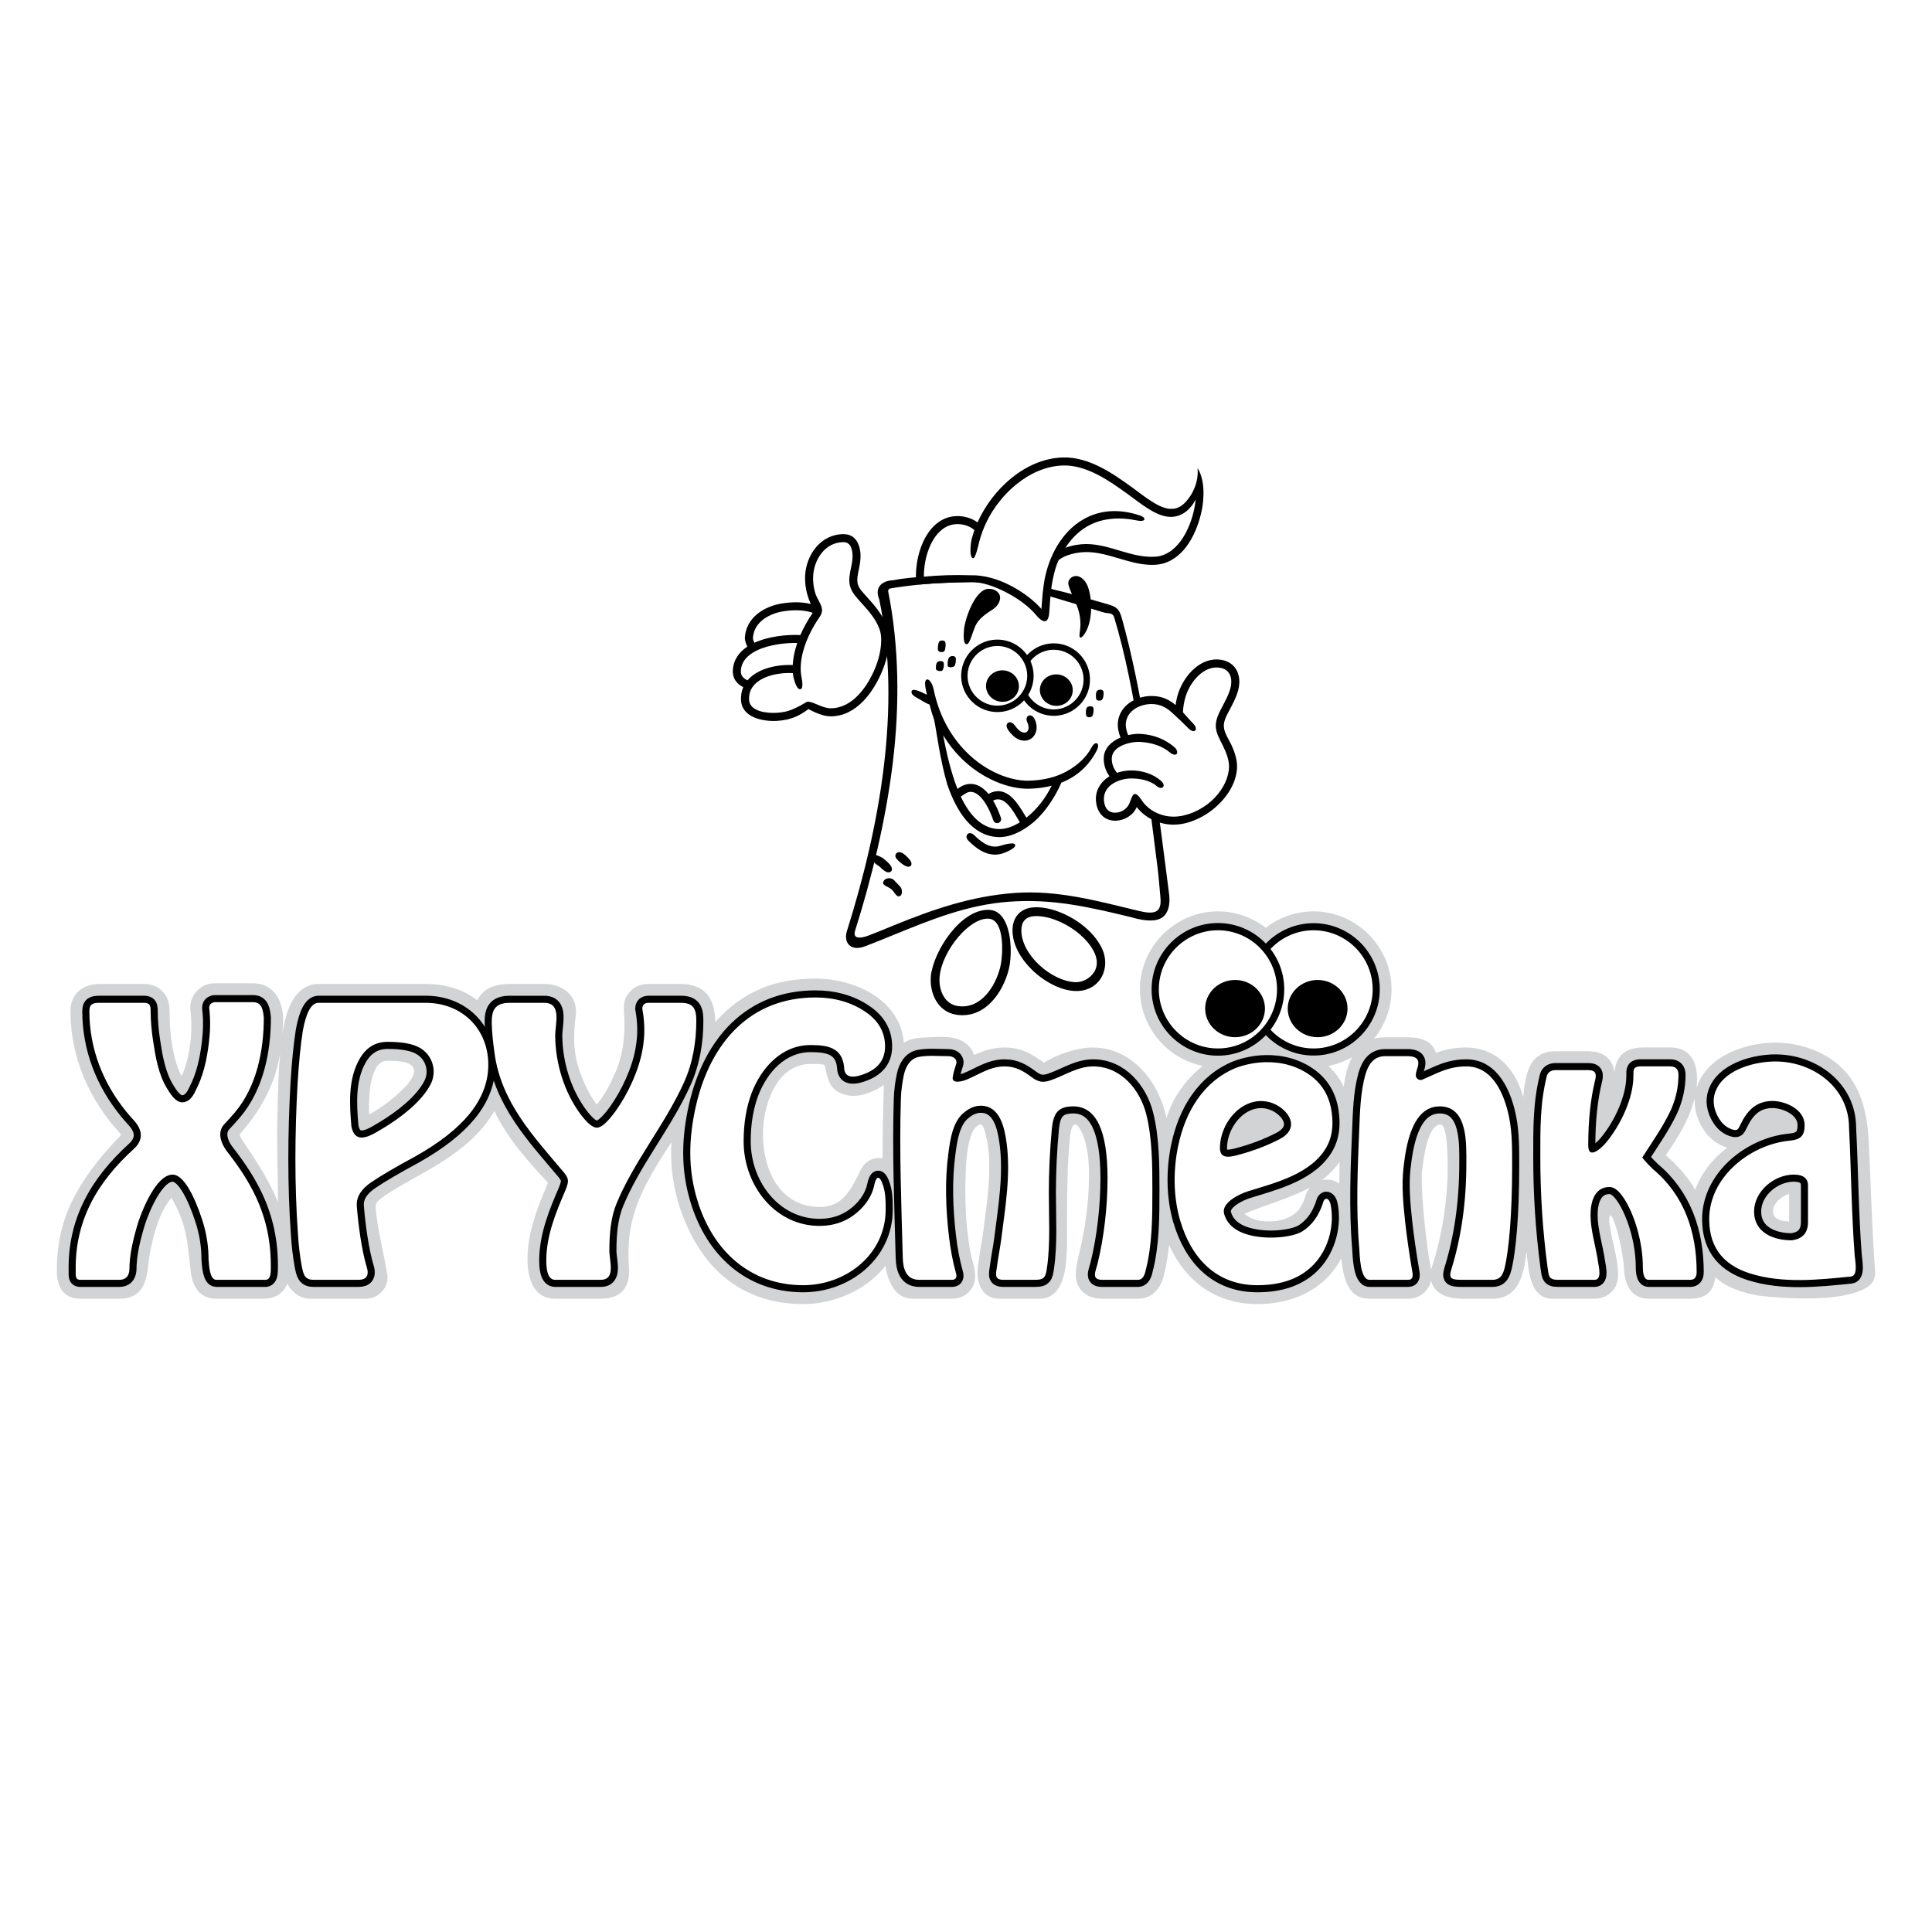 <?xml version="1.0" encoding="utf-8"?>
<!-- Generator: Adobe Illustrator 13.0.0, SVG Export Plug-In . SVG Version: 6.00 Build 14948)  -->
<!DOCTYPE svg PUBLIC "-//W3C//DTD SVG 1.0//EN" "http://www.w3.org/TR/2001/REC-SVG-20010904/DTD/svg10.dtd">
<svg version="1.0" id="Layer_1" xmlns="http://www.w3.org/2000/svg" xmlns:xlink="http://www.w3.org/1999/xlink" x="0px" y="0px"
	 width="192.756px" height="192.756px" viewBox="0 0 192.756 192.756" enable-background="new 0 0 192.756 192.756"
	 xml:space="preserve">
<g>
	<polygon fill-rule="evenodd" clip-rule="evenodd" fill="#FFFFFF" points="0,0 192.756,0 192.756,192.756 0,192.756 0,0 	"/>
	<path fill="#D1D3D4" d="M27.938,105.186c-0.542,3.096-1.87,5.479-3.957,7.916c-0.073,0.074-0.045,0.184-0.012,0.273
		c0.048,0.127,0.137,0.287,0.266,0.477l-0.001,0.002c1.287,1.891,2.637,3.941,3.497,6.068c-0.009-2.826-0.124-5.637-0.056-8.469
		c0.051-2.096,0.076-4.182,0.274-6.268H27.938L27.938,105.186z M161.071,106.992h0.016c0.1-1.713,1.191-2.486,2.848-2.486h2.7
		c2.372,0,2.855,2.053,2.637,3.955h0.03c0.903-2.766,4.018-4.104,6.72-4.381c1.563-0.16,3.138,0.014,4.62,0.561
		c4.234,1.562,5.58,4.924,5.794,9.137c0.225,4.404,0.322,8.85,0.651,13.213c0,0.617-0.288,1.166-0.935,1.521
		c-1.219,0.674-3.014,0.951-4.883,1.016c-2.119,0.072-4.335-0.076-5.923-0.281c-1.482-0.289-3.09-0.762-4.211-1.824
		c-0.15,1.434-0.986,2.15-2.508,2.15h-4.152c-1.842,0-2.455-1.668-2.455-3.18c-0.156-1.523-0.521-3.404-1.107-4.861
		c-0.188-0.309-0.318-0.426-0.367,0.072c0.116,1.932,0.914,3.73,0.884,5.68c0,1.326-1.034,2.289-2.34,2.289h-4.212
		c-2.245,0-2.387-2.861-2.563-4.59h-0.037c-0.239,2.123-0.737,4.59-3.384,4.59h-2.939c-1.312,0-2.802-0.34-3.181-1.811
		c-0.224,1.064-1.168,1.811-2.267,1.811h-3.875c-2.28,0-2.621-2.311-2.811-4.029c-1.68,3.184-4.932,4.566-8.376,4.566
		c-4.177,0-7.19-2.32-8.802-5.896c-0.106,0.973-0.256,1.949-0.494,2.898c-0.274,1.314-1.116,2.461-2.605,2.461h-3.582
		c-0.975,0-1.892-0.354-2.362-1.248l-0.008-0.008c-0.174-0.332-0.263-0.703-0.263-1.1c0-0.654,0.147-1.35,0.317-2.051
		c0.61-2.502,0.97-5.07,1-7.652c0.021-1.662-0.145-3.295-0.704-4.527c-0.285-0.6-0.514-0.807-0.691-0.791
		c-0.295,0.029-0.449,0.684-0.498,1.195c-0.273,2.854-0.298,5.678-0.296,8.525c0.001,1.25,0.027,2.494-0.071,3.74
		c-0.119,1.506-0.572,3.916-2.635,3.916h-4.085c-1.669,0-2.297-1.633-2.114-3.08c0.135-1.072,0.298-2.141,0.493-3.203
		c0.23-1.98,0.647-4.41,0.657-6.752c0.006-1.404-0.136-2.777-0.553-4c-0.043-0.084-0.189-0.344-0.297-0.346
		c-0.267-0.006-0.566,0.301-0.7,0.51c-0.806,1.357-0.811,4.219-0.843,5.725c0,2.162,0.101,4.352,0.506,6.48
		c0.253,1.33,0.971,2.773-0.099,3.939l-0.002-0.004c-0.255,0.285-0.565,0.486-0.928,0.605h-0.007
		c-0.254,0.084-0.524,0.125-0.802,0.125h-3.941c-1.787,0-2.463-1.822-2.699-3.273c-1.909,2.432-5.134,3.811-8.195,3.811
		c-4.452,0-8.216-1.914-10.648-5.969c-1.829-3.049-2.723-6.617-2.504-10.184c-1.797,2.752-3.276,5.135-3.935,7.9
		c-0.333,1.398-0.428,2.896-0.308,4.586c0.13,1.838-0.623,3.129-2.815,3.129h-4.539c-2.744,0-2.925-3.203-2.693-5.193
		c0.265-2.264,1.089-4.305,1.979-6.361c-2.05-2.238-3.999-4.346-5.356-7.164c-0.292,0.502-0.636,0.994-1.03,1.479v0.008
		c-2.6,3.176-6.15,4.58-9.496,6.678c-0.286,0.18-0.527,0.35-0.723,0.51h0c-0.145,0.104-0.263,0.199-0.353,0.291
		c-0.158,0.16-0.24,0.297-0.24,0.523c0,0.201,0.027,0.525,0.083,0.977c0.235,1.926,0.834,4.227,1.102,6.059
		c0,0.643-0.227,1.18-0.672,1.602l-0.004-0.004c-0.419,0.396-0.934,0.598-1.537,0.598h-5.514c-0.962,0-1.792-0.6-2.227-1.432h0.003
		c-0.015-0.029-0.029-0.059-0.044-0.088c-0.03,0.074-0.063,0.148-0.1,0.219v0.008c-0.467,0.916-1.301,1.293-2.261,1.293h-4.744
		c-1.527,0-2.324-1.086-2.515-2.555v-0.008c-0.045-0.354-0.081-0.652-0.106-0.895c-0.272-2.605-0.454-4.246-1.846-6.609
		c-1.221,1.422-1.768,3.654-2.121,5.379h-0.001c-0.065,0.344-0.114,0.67-0.146,0.977c-0.189,1.828-0.473,3.711-2.936,3.711H8.025
		c-1.74,0-2.356-1.258-2.356-2.777c0-1.396,0.147-2.717,0.441-3.961c0.859-3.639,3.279-6.795,5.822-9.443l-0.001-0.002
		c0.062-0.07,0.116-0.135,0.16-0.191c-0.027-0.033-0.059-0.068-0.093-0.107l0.001-0.002c-3.104-3.375-4.968-7.59-4.968-12.209
		c0-1.701,1.192-2.711,2.894-2.711h4.406c1.62,0,2.583,1.115,2.583,2.645c0,2.057,0.259,4.787,1.21,6.551
		c0.005-0.012,0.01-0.021,0.015-0.033h0.003c0.832-1.9,1.113-4.477,0.86-6.516c-0.177-1.42,0.97-2.713,2.375-2.713h3.858
		c1.699,0,2.585,1.139,2.893,2.518c0.187,0.836,0.129,1.693,0.051,2.539h0.005c0.123-0.859,0.298-1.73,0.62-2.537
		c0.519-1.301,1.429-2.453,2.979-2.453h10.689c1.844,0,3.694,0.473,5.153,1.635c0.6-1.287,1.892-1.635,3.211-1.635h3.455
		c1.664,0,3.181,0.959,3.181,2.777c-0.099,1.188-0.345,2.645-0.048,4.322h0.002c0.105,0.615,0.262,1.219,0.479,1.803
		c0.389,1.047,0.853,2.062,1.518,2.965h-0.002c0.043,0.059,0.086,0.113,0.128,0.164c0.739-0.908,1.29-1.951,1.765-3.018
		c0.824-1.846,1.075-3.676,0.971-5.775c-0.048-0.969-0.173-1.775,0.661-2.566v-0.008c0.469-0.443,1.059-0.664,1.77-0.664h3.199
		c2.423,0,3.45,1.482,3.44,3.814c2.741-3.102,6.036-4.352,10.005-4.352c3.794,0,8.442,2.014,8.816,6.396
		c0.705-0.412,1.364-0.494,2.155-0.523c0.995-0.035,2.149-0.158,3.127,0.135c0.793,0.238,1.476,0.799,1.733,1.609
		c0.955-0.439,1.98-0.742,3.039-0.742c1.752,0,2.764,0.709,3.934,1.518c1.201-0.797,3.341-1.537,4.907-1.518
		c3.945,0.049,6.595,3.51,7.311,7.062c0.6-2.064,1.922-3.855,3.61-5.227c-3.598-0.717-6.262-3.945-6.262-7.633
		c0-4.261,3.521-7.782,7.782-7.782c1.726,0,3.415,0.584,4.772,1.643c1.355-1.058,3.047-1.643,4.771-1.643
		c4.261,0,7.782,3.521,7.782,7.782c0,1.867-0.663,3.586-1.766,4.928c0.349-0.1,0.721-0.148,1.114-0.148h2.253
		c1.565,0,2.512,0.521,2.835,1.568c0.974-0.387,1.961-0.551,3.021-0.551c3.076,0.066,4.893,2.146,5.683,4.945
		c0.208-2.336,0.623-4.568,3.186-4.568h3.288c0.186,0,0.384,0.014,0.588,0.041h0.008
		C160.148,105.072,160.957,105.838,161.071,106.992L161.071,106.992z M169.081,109.676h-0.031c-0.536,2.094-1.691,3.857-2.855,5.59
		c1.132,0.957,2.197,2.148,2.942,3.438c0.605-1.691,1.771-3.119,3.186-4.203c-0.515-0.154-0.981-0.4-1.4-0.738h-0.008
		C169.751,112.818,169.018,111.178,169.081,109.676L169.081,109.676z M134.904,105.469c-0.724,0.414-1.52,0.715-2.364,0.879
		c0.634,0.594,1.151,1.303,1.523,2.086C134.2,107.434,134.41,106.363,134.904,105.469L134.904,105.469z M178.499,121.859v-2.732
		c-0.719,0.184-1.567,0.891-1.606,1.656C176.845,121.664,177.803,121.859,178.499,121.859L178.499,121.859z M142.773,126.686
		c0.991-2.949,1.529-6.117,1.647-9.223c0.039-1.018,0.077-5.287-0.695-5.262c-1.291,0.041-1.68,3.244-1.829,4.518
		C141.687,117.834,142.159,123.422,142.773,126.686L142.773,126.686z M133.625,118.076c0.014-0.723,0.019-1.445,0.023-2.17
		c-0.483,0.705-1.084,1.324-1.767,1.838C132.47,117.609,133.133,117.717,133.625,118.076L133.625,118.076z M130.695,118.48
		c-0.25,0.133-0.512,0.264-0.787,0.391l0.001,0.004c-1.868,0.869-3.857,1.42-5.751,2.217c0.809,0.742,2.115,0.863,3.201,0.719
		c0.842-0.109,1.768-0.498,2.276-1.199c0.212-0.291,0.39-0.652,0.534-1.08h0.001c0-0.002,0-0.002,0-0.002
		C130.271,119.146,130.442,118.785,130.695,118.48L130.695,118.48z M88.049,115.568c0-2.453,0.067-4.861,0.13-7.314
		c-1.053,0.717-2.557,1.34-3.854,0.969c-1.74-0.496-1.7-1.668-2.064-2.957l-0.002-0.004l-0.012-0.008
		c-0.172-0.129-1.173-0.102-1.373-0.102c-3.232,0-4.626,3.721-4.741,6.568c-0.149,3.711,1.5,7.633,5.584,7.699
		c2.308,0.037,3.14-1.611,4.108-3.609v-0.006c0.064-0.133,0.134-0.254,0.208-0.365C86.496,115.748,87.225,115.434,88.049,115.568
		L88.049,115.568z M40.189,105.939c-0.412-0.072-0.92-0.109-1.524-0.109c-0.848-0.01-1.319,0.797-1.572,1.811
		c-0.316,1.262-0.297,2.842-0.254,3.549c1.401-0.762,2.672-1.777,3.759-2.945c0.467-0.518,0.791-1.092,0.697-1.545
		C41.221,106.346,40.895,106.064,40.189,105.939L40.189,105.939z"/>
	<path d="M85.501,94.578c-0.888-0.014-1.294-0.772-0.998-1.703c1.612-5.12,2.982-10.685,3.666-16.317s0.684-11.337-0.442-16.739
		c-0.522-1.228,0.286-1.889,1.4-1.931c0.959-0.194,2.308-0.318,3.679-0.4c2.797-0.169,5.184-0.235,7.959,0.308
		c1.538,0.3,3.088,0.689,4.481,1.054l-0.002,0.002c1.152,0.245,3.915,1.04,4.995,1.353c1.023,0.296,1.381,0.381,1.686,1.465
		c1.982,7.064,3.323,16.614,4.309,24.349c0.135,1.058,0.265,2.082,0.392,3.061c0.18,1.186-0.097,2.146-0.786,2.528
		c-0.758,0.42-1.984,0.191-2.952-0.092c-2.105-0.508-4.067-0.977-6.057-1.279c-1.972-0.3-3.964-0.434-6.142-0.275
		c-4.146,0.302-7.73,1.762-11.509,3.302c-0.882,0.359-1.775,0.723-2.692,1.079C86.168,94.465,85.849,94.582,85.501,94.578
		L85.501,94.578z"/>
	<path fill="#FFFFFF" d="M86.568,93.369c0.879-0.329,1.735-0.692,2.586-1.038c3.917-1.596,7.724-2.923,12.081-3.24
		c4.303-0.313,8.311,0.812,12.462,1.812c1.516,0.344,2.226,0.154,2.08-1.367c-0.079-0.821-0.174-2.075-0.284-2.945
		c-1.004-7.912-2.153-17.848-4.326-24.977c-0.172-0.565-0.619-0.368-1.048-0.51c-3.281-0.962-6.668-2.103-10.036-2.76
		c-1.487-0.291-3.043-0.278-4.187-0.25l0-0.001c-0.192,0.005-0.398,0.011-0.613,0.018c-2.2,0.068-4.283,0.235-6.455,0.597
		c-0.178,0.086-0.177,0.047-0.218,0.275c1.102,5.486,1.158,11.401,0.466,17.106c-0.705,5.805-2.112,11.528-3.767,16.784
		C85.057,93.681,85.845,93.639,86.568,93.369L86.568,93.369z"/>
	<path d="M110.694,77.448c-0.394-0.541-0.605-1.205-0.571-1.876c0.052-0.982,0.829-1.639,1.671-1.987
		c-0.192-0.475-0.318-1.054-0.258-1.565c0.193-1.653,1.802-2.581,3.352-2.581c1.05,0,1.78,0.375,2.402,0.906
		c0.052-0.421,0.148-0.847,0.29-1.258v-0.001c0.6-1.751,2.256-3.593,4.283-3.25c1.037,0.175,1.69,0.91,1.777,1.954
		c0.085,1.015-0.411,1.975-0.884,2.887c-0.286,0.552-0.717,1.224-0.649,1.875c0.065,0.635,0.515,1.25,0.767,1.803
		c0.301,0.658,0.582,1.463,0.544,2.258c-0.067,1.416-0.882,2.783-2.024,3.819c-1.217,1.103-2.807,1.831-4.265,1.844
		c-1.419,0.012-2.85-0.627-3.72-1.757c-0.32,0.801-1.208,1.332-2.065,1.363c-1.317,0.048-2.024-1.006-2.006-2.226
		C109.352,78.707,109.904,77.925,110.694,77.448L110.694,77.448z"/>
	<path d="M74.153,68.561c-0.657-0.341-1.072-0.882-1.039-1.657c0.047-1.065,0.619-1.838,1.446-2.386
		c-0.135-0.291-0.262-0.62-0.24-0.944c0.064-0.926,0.492-1.665,1.118-2.22c0.7-0.62,1.652-1.003,2.612-1.154
		c0.807-0.126,1.488-0.131,2.047-0.076c0.305,0.03,0.567,0.08,0.793,0.137c-0.139-0.311-0.255-0.627-0.344-0.946
		c-0.173-0.621-0.25-1.25-0.221-1.861c0.1-2.109,1.57-4.163,3.833-4.163c0.826,0,1.258,0.462,1.484,1.009
		c0.333,0.809,0.222,1.681,0.046,2.508c-0.106,0.502-0.214,1.007-0.111,1.446c0.067,0.284,0.243,0.544,0.46,0.795
		c0.298,0.344,0.585,0.652,0.859,0.962c0.808,0.917,1.698,2.133,1.805,3.396c0.09,1.052-0.174,2.277-0.637,3.43
		c-0.867,2.158-2.587,4.619-5.174,4.633c-0.505,0.003-1.061-0.179-1.52-0.377c-0.286-0.124-0.537-0.256-0.707-0.35
		c-0.426,0.31-0.823,0.565-1.274,0.762c-0.526,0.229-1.108,0.373-1.867,0.417c-1.391,0.081-3.508-0.32-3.592-2.075v-0.001
		c0,0,0,0.001,0,0C73.911,69.406,73.979,68.966,74.153,68.561L74.153,68.561z"/>
	<path fill="#FFFFFF" d="M81.316,59.1c0.196,0.701,0.713,1.215,0.698,1.806c-0.005,0.197-0.069,0.402-0.225,0.625
		c-0.789,1.136-1.348,2.307-1.649,3.403c-0.259,0.943-0.326,1.824-0.183,2.57c0.059,0.307,0.23,1.208-0.098,1.259
		c-0.442,0.069-0.724-1.218-0.756-1.607c-0.23-0.011-0.463-0.013-0.693-0.002c-0.902,0.042-1.814,0.251-2.508,0.657
		c-0.646,0.378-1.103,0.935-1.164,1.697c-0.008,0.101-0.01,0.201-0.005,0.3v0.001c0.057,1.22,1.863,1.362,2.747,1.31
		c0.66-0.038,1.155-0.158,1.59-0.348c1.303-0.568,1.331-0.793,1.586-0.765c0.153,0.017,0.389,0.07,1.031,0.349
		c0.378,0.164,0.826,0.314,1.2,0.312c2.232-0.012,3.73-2.273,4.464-4.101c0.418-1.041,0.629-2.166,0.55-3.095
		c-0.094-1.1-0.933-2.176-1.64-2.962c-0.31-0.345-0.632-0.687-0.958-1.095c-0.229-0.288-0.415-0.602-0.504-0.98
		c-0.144-0.611-0.018-1.204,0.108-1.793c0.139-0.655,0.264-1.394-0.002-2.038c-0.114-0.278-0.333-0.512-0.746-0.512
		c-1.831,0-2.953,1.719-3.032,3.399C81.102,58.022,81.167,58.566,81.316,59.1L81.316,59.1z M75.263,64.13
		c1.45-0.667,3.35-0.836,4.589-0.77c0.318-0.736,0.732-1.484,1.236-2.218c-0.267-0.092-0.622-0.18-1.068-0.225
		c-0.501-0.05-1.116-0.045-1.847,0.069c-0.819,0.129-1.624,0.449-2.205,0.964c-0.474,0.42-0.797,0.978-0.846,1.675
		C75.11,63.794,75.193,63.979,75.263,64.13L75.263,64.13z M79.544,64.152c-1.17-0.028-2.819,0.153-4.047,0.751
		c-0.883,0.43-1.54,1.081-1.582,2.034c-0.02,0.487,0.257,0.743,0.663,0.941c0.25-0.297,0.563-0.548,0.919-0.756
		c0.816-0.478,1.86-0.723,2.877-0.77c0.243-0.011,0.483-0.011,0.717-0.002c0.028-0.519,0.121-1.066,0.275-1.627
		C79.419,64.535,79.479,64.344,79.544,64.152L79.544,64.152z"/>
	<path fill="#FFFFFF" d="M115.826,77.895c0.593,0.516,0.111,0.99-0.421,0.528c-0.654-0.568-1.697-0.763-2.554-0.757
		c-1.162,0.009-2.692,0.639-2.713,2.002c-0.011,0.762,0.32,1.446,1.177,1.415c0.617-0.022,1.189-0.438,1.393-0.991
		c0.224-0.605,0.327-0.907,0.558-0.875c0.178,0.024,0.387,0.235,0.633,0.61c0.697,1.064,1.965,1.661,3.224,1.65
		c1.239-0.011,2.655-0.598,3.728-1.556c1.008-0.899,1.71-2.133,1.768-3.344c0.034-0.736-0.297-1.543-0.604-2.167
		c-0.314-0.64-0.679-1.231-0.714-1.91c-0.039-0.775,0.404-1.525,0.748-2.188c0.419-0.81,0.859-1.662,0.793-2.456
		c-0.057-0.677-0.432-1.117-1.107-1.231c-1.62-0.274-2.927,1.352-3.396,2.721v0c-0.021,0.062-0.041,0.124-0.061,0.186
		c-0.149,0.497-0.242,1.059-0.254,1.539c0.342,0.373,0.666,0.762,1.023,1.121c0.57,0.57,0.131,1.082-0.465,0.486
		c-0.543-0.543-1.108-1.091-1.681-1.605c-0.539-0.484-1.155-0.832-2.013-0.832c-1.136,0-2.412,0.629-2.558,1.87
		c-0.046,0.394,0.068,0.872,0.227,1.232c0.456-0.105,0.905-0.145,1.272-0.121c1.234,0.078,2.335,0.49,3.29,1.276
		c0.629,0.518,0.295,1.142-0.405,0.565c-0.829-0.683-1.863-0.974-2.936-1.041c-0.941-0.06-2.791,0.385-2.854,1.591
		c-0.027,0.546,0.169,1.074,0.515,1.492c0.451-0.155,0.935-0.236,1.407-0.24C113.897,76.857,115.023,77.198,115.826,77.895
		L115.826,77.895z"/>
	<path d="M116.015,56.23c2.274-0.619,3.476-3.242,3.896-5.375c0.07-0.359,0.207-1.199,0.148-2.119
		c-0.045-0.691-0.201-1.427-0.58-2.037c-0.001-0.001-0.003-0.001-0.002,0.001c0.069,0.621-0.001,1.711-0.745,2.819
		c-0.457,0.68-1.021,1.252-1.829,1.248c-1.189,0.081-2.91-1.39-3.901-2.104c-1.888-1.359-4.323-3.111-6.994-3.021
		c-1.861,0.062-3.613,0.854-5.084,2.045c-1.463,1.185-2.651,2.772-3.393,4.431c-0.621-0.454-1.428-0.665-2.193-0.623
		c-1.288,0.071-2.276,0.87-2.945,2.006c-0.741,1.259-1.087,2.943-1,4.469c0.012,0.204,0.217,0.351,0.42,0.336
		c1.678-0.144,3.369-0.204,5.051-0.228c1.136-0.032,2.466,0.46,3.667,1.098c1.173,0.624,2.209,1.428,2.81,2.154
		c0.396,0.479,0.755,0.734,1.004,0.624c0.183-0.081,0.306-0.356,0.342-0.881c0.076-1.108,0.142-2.343,0.384-3.425
		c0.105-0.472,0.29-1.264,0.557-1.765c0.662-0.562,1.895-0.803,2.734-0.803c2.232,0,4.214,1.227,6.444,1.275
		C115.216,56.364,115.615,56.338,116.015,56.23L116.015,56.23z"/>
	<path fill="#FFFFFF" d="M113.72,51.426c0.719,0.24,0.57,0.682-0.254,0.507c-1.744-0.375-3.35-0.223-4.622,0.387
		c-1.038,0.498-1.896,1.319-2.55,2.333c0.677-0.252,1.449-0.374,2.066-0.374c2.404,0,4.548,1.439,6.958,1.26h0.002
		c0.169-0.012,0.331-0.041,0.484-0.083c2.181-0.593,3.299-3.593,3.488-5.616c-0.479,0.917-1.25,1.652-2.338,1.727
		c-1.494,0.103-3.213-1.387-4.42-2.257c-1.79-1.288-4.098-2.949-6.504-2.868c-1.676,0.057-3.264,0.777-4.605,1.864
		c-1.51,1.223-2.677,2.837-3.341,4.563c-0.003,0.004-0.005,0.007-0.009,0.01c-0.01,0.034-0.022,0.067-0.036,0.101
		c-0.135,0.351-0.243,0.691-0.327,1.027l0,0c-0.084,0.339-0.386,1.722-0.625,1.688c-0.413-0.051-0.238-1.526-0.15-1.881v-0.001
		c0.076-0.305,0.17-0.611,0.282-0.921c-0.488-0.44-1.191-0.633-1.838-0.597c-0.988,0.055-1.763,0.696-2.3,1.609
		c-0.596,1.011-0.912,2.363-0.908,3.632c1.502-0.146,3.076-0.195,4.687-0.141c1.284-0.037,2.737,0.377,4.046,1.074
		c1.224,0.65,2.319,1.5,2.999,2.293c0.08-1.078,0.15-2.239,0.386-3.289c0.538-2.399,1.921-4.78,4.21-5.876
		C109.949,50.902,111.708,50.754,113.72,51.426L113.72,51.426z"/>
	<path d="M98.666,90.774c0.856,0.042,1.344,0.575,1.681,1.325c0.623,1.383,0.581,3.5,0.3,4.616
		c-0.604,2.391-2.433,4.939-5.211,4.529c-1.88-0.277-2.723-2.168-2.562-3.893C93.154,94.884,95.828,90.699,98.666,90.774
		L98.666,90.774z M107.194,98.869c-1.379-0.068-2.999-0.912-4.225-2.105c-1.137-1.107-1.951-2.528-1.951-3.939
		c0-1.289,0.756-2.191,2.06-2.295c1.465-0.117,3.347,0.577,4.811,1.684c0.883,0.667,1.612,1.495,2.042,2.386
		c0.52,1.078,0.42,2.292-0.196,3.151C109.224,98.461,108.357,98.928,107.194,98.869L107.194,98.869z"/>
	<path fill="#FFFFFF" d="M107.359,92.915c-1.304-0.985-2.952-1.604-4.212-1.504c-0.848,0.067-1.247,0.581-1.247,1.414
		c0,2.447,2.999,5.047,5.335,5.164c0.943,0.049,1.766-0.557,2.065-1.276C109.892,95.293,108.356,93.669,107.359,92.915
		L107.359,92.915z M98.625,91.656c-0.937-0.047-2.049,0.708-2.98,1.785c-1.004,1.163-1.776,2.681-1.898,3.989
		c-0.117,1.25,0.413,2.736,1.815,2.943c2.298,0.338,3.744-1.943,4.23-3.872C100.089,95.329,100.271,91.738,98.625,91.656
		L98.625,91.656z"/>
	<path fill-rule="evenodd" clip-rule="evenodd" d="M108.465,70.569c0.171-0.144,0.512-0.149,0.604,0.023
		c0.092,0.172,0.026,0.673-0.092,0.846c-0.118,0.173-0.481,0.154-0.586,0.011C108.326,71.333,108.294,70.712,108.465,70.569
		L108.465,70.569z M88.125,87.971c0.121-0.266,0.366-0.351,0.581-0.351c0.216,0,0.421,0.096,0.52,0.217
		c0.237,0.295,0.631,0.582,0.713,0.844c0.124,0.396,0,0.75-0.289,0.75c-0.145,0-0.29-0.185-0.433-0.384
		c-0.299-0.417-0.446-0.432-0.858-0.664C88.179,88.283,88.044,88.149,88.125,87.971L88.125,87.971z M87.208,85.713
		c0.062-0.18,0.086-0.43,0.213-0.396c0.23,0.064,0.562,0.215,0.731,0.35c0.244,0.193,0.544,0.452,0.701,0.678
		c0.264,0.382,0.117,0.691-0.206,0.691c-0.323,0-0.64-0.348-0.889-0.568c-0.156-0.137-0.438-0.252-0.534-0.429
		C87.167,85.934,87.169,85.823,87.208,85.713L87.208,85.713z M89.347,85.287c0.15-0.43,0.614-0.257,0.857-0.065
		c0.218,0.173,0.475,0.428,0.615,0.63c0.236,0.342,0.105,0.619-0.184,0.619s-0.631-0.264-0.854-0.461
		C89.558,85.813,89.255,85.55,89.347,85.287L89.347,85.287z M94.724,65.562c0.171-0.144,0.512-0.149,0.604,0.023
		s0.026,0.673-0.092,0.847c-0.118,0.173-0.565,0.189-0.67,0.047C94.501,66.363,94.553,65.705,94.724,65.562L94.724,65.562z
		 M93.528,66.057c0.171-0.134,0.512-0.139,0.604,0.022c0.092,0.162,0.026,0.629-0.092,0.792s-0.552,0.055-0.631-0.054
		C93.345,66.708,93.357,66.192,93.528,66.057L93.528,66.057z M93.726,63.994c0.157-0.145,0.485-0.104,0.565,0.026
		c0.105,0.171,0.036,0.855-0.092,0.96c-0.144,0.118-0.455,0.123-0.591-0.066C93.521,64.796,93.589,64.119,93.726,63.994
		L93.726,63.994z M109.464,68.918c0.171-0.143,0.513-0.148,0.604,0.023c0.093,0.172,0.026,0.669-0.092,0.841
		c-0.118,0.172-0.481,0.153-0.586,0.011C109.324,69.679,109.293,69.062,109.464,68.918L109.464,68.918z"/>
	<path d="M101.264,84.263c0.22,0.324-0.966,0.805-1.279,0.9c-0.745,0.226-1.498,0.071-2.163-0.319
		c-0.42-0.246-0.816-0.581-1.193-0.958c-0.225-0.225-0.242-0.459-0.148-0.608c0.121-0.191,0.426-0.244,0.715,0.045
		c0.333,0.333,0.676,0.626,1.03,0.833c0.471,0.276,0.999,0.401,1.528,0.241C100.11,84.289,101.141,83.985,101.264,84.263
		L101.264,84.263z"/>
	<path d="M90.938,69.031c0.021-0.483,0.998,0.021,1.541,0.282c-0.049-0.215-0.096-0.436-0.138-0.659
		c-0.092-0.497-0.035-0.765,0.085-0.845c0.2-0.134,0.576,0.254,0.724,0.975c0.558,2.714,1.792,4.754,3.226,6.208
		c2.034,2.062,4.524,2.943,6.285,2.898c1.556-0.04,2.78-0.395,3.732-0.915c1.18-0.645,2.026-1.492,2.483-2.356
		c0.202-0.385,0.443-0.541,0.578-0.45c0.155,0.105,0.144,0.377-0.062,0.768c-0.774,1.47-1.957,2.55-3.499,3.148
		c-0.638,1.485-1.67,3.001-2.754,3.926c-1.154,0.985-2.44,1.56-3.585,1.505c-2.592-0.125-4.125-2.569-5.043-5.245
		c-0.755-2.578-1.084-5.449-1.315-6.462c-0.185-0.521-0.324-0.988-0.456-1.514c-0.396-0.136-1.007-0.548-1.347-0.726
		C91.117,69.425,90.93,69.221,90.938,69.031L90.938,69.031z"/>
	<path d="M100.559,72.129c0.156-0.124,0.43-0.095,0.667,0.217c0.225,0.297,0.519,0.701,0.927,0.744
		c0.125,0.014,0.221-0.014,0.287-0.065c0.277-0.212,0.194-0.671,0.062-0.938c-0.206-0.418-0.006-0.716,0.256-0.716
		c0.156,0,0.335,0.107,0.461,0.361c0.175,0.355,0.254,0.768,0.172,1.16c-0.061,0.293-0.217,0.579-0.468,0.77
		c-0.22,0.168-0.507,0.262-0.855,0.226c-0.399-0.042-0.721-0.241-0.975-0.472v-0.002C100.847,73.188,100.132,72.467,100.559,72.129
		L100.559,72.129z"/>
	<path fill="#FFFFFF" d="M101.75,82.043c-0.414-0.673-1.129-2.144-2.041-2.282c-0.192-0.029-0.398,0.002-0.627,0.106
		c0.281,0.471,0.542,1.041,0.774,1.707c0.114,0.329-0.138,0.554-0.387,0.549c-0.149-0.003-0.299-0.089-0.367-0.286
		c-0.34-0.972-0.733-1.706-1.154-2.188c-0.267-0.305-0.638-0.623-1.064-0.645c-0.401-0.021-0.668,0.253-1.026,0.472
		c0.832,1.767,2.022,3.157,3.734,3.239C100.264,82.748,101.011,82.5,101.75,82.043L101.75,82.043z"/>
	<path fill="#FFFFFF" d="M98.618,79.205c0.417-0.223,0.792-0.302,1.144-0.262c1.245,0.144,2.068,1.707,2.642,2.638
		c1.064-0.843,1.925-1.968,2.517-3.186c-0.668,0.169-1.412,0.275-2.239,0.296c-1.942,0.05-4.67-0.905-6.874-3.139
		c-0.62-0.628-1.198-1.358-1.707-2.195c0.232,1.283,0.608,3.019,1.169,4.655c0.082,0.238,0.169,0.473,0.261,0.704
		c0.447-0.367,0.989-0.567,1.547-0.491C97.702,78.31,98.227,78.731,98.618,79.205L98.618,79.205z"/>
	
		<path fill="none" stroke="#000000" stroke-width="1.414" stroke-linecap="round" stroke-linejoin="round" stroke-miterlimit="2.613" d="
		M27.018,126.729c-0.012,0.609-0.16,0.926-0.487,0.959h-4.96c-0.661,0-0.718-1.484-0.764-2.027c0-1.256-0.183-2.475-0.543-3.664
		c-0.327-1.064-1.571-4.805-3.044-4.805c-1.645,0-3.054,3.607-3.42,4.723c-0.473,1.549-0.892,3.184-0.892,4.814
		c-0.066,0.637-0.398,0.959-1.007,0.959H8.025c-0.555,0-0.461-0.443-0.47-0.893c-0.051-2.504,0.488-4.691,1.454-6.643
		c1.028-2.076,2.54-3.883,4.336-5.518c0.974-0.887,0.886-1.859,0.066-2.791c-0.284-0.309-0.555-0.619-0.812-0.934
		c-2.337-2.865-3.683-6.311-3.683-10.031c0-0.707,0.357-0.826,1.008-0.826h4.406c0.573,0,0.698,0.203,0.698,0.76
		c0,1.047,0.097,2.066,0.249,3.061c0.246,1.609,0.531,3.32,1.392,4.729c0.306,0.502,0.838,1.377,1.509,1.377
		c0.537,0,0.985-0.387,1.328-1.15c0.794-1.521,1.122-3.08,1.334-4.773c0.137-1.154,0.178-2.312,0.033-3.469
		c0-0.375,0.158-0.51,0.504-0.6h3.858c0.926,0,1.004,0.807,1.085,1.557c0,3.289-0.718,6.865-2.876,9.434
		c-0.331,0.393-0.692,0.789-1.082,1.205c-0.72,0.77-0.329,1.908,0.31,2.725c1.159,1.48,2.135,2.947,2.866,4.521
		C26.533,121.564,27.077,123.898,27.018,126.729L27.018,126.729z M184.679,127.357c-3.278,0.338-6.875,0.709-10.077-0.307
		c-2.333-0.74-4.075-2.287-4.075-5.414c0-2.035,0.957-3.848,2.393-5.217c1.528-1.461,3.599-2.42,5.634-2.615
		c1.063-0.104,1.495-0.449,1.495-1.557c0-1.549-1.897-2.402-3.211-2.402c-1.633,0-2.546,0.986-3.202,2.371
		c-0.232,0.49-0.3,0.658-0.899,0.439c-0.601-0.221-1.067-0.682-1.412-1.383c-0.431-0.875-0.495-1.812-0.033-2.689
		c0.971-1.928,3.829-2.68,5.84-2.68c3.791,0,7.346,2.629,7.346,6.604c0.219,4.236,0.24,8.52,0.564,12.744
		C185.119,125.959,185.364,127.287,184.679,127.357L184.679,127.357z M180.385,121.924v-3.643c0-0.725-0.476-1.09-1.428-1.09
		c-1.945,0-3.952,1.664-3.952,3.682c0,2.119,1.961,2.873,3.741,2.873C179.837,123.613,180.385,123.01,180.385,121.924
		L180.385,121.924z M169.275,126.924c0,0.508-0.216,0.764-0.647,0.764h-4.152c-0.382,0-0.569-0.432-0.569-1.295
		c0-2.143-0.651-4.742-1.716-6.561c-0.554-0.936-1.091-1.406-1.606-1.406c-1.53,0-1.898,1.547-1.898,2.791
		c0,1.561,0.537,3.164,0.754,4.711c0.062,0.451,0.417,1.76-0.35,1.76h-3.62c-0.978,0-0.948-0.354-1.09-1.385
		c-0.473-3.586-0.703-7.193-0.703-10.811c0-2.77-0.04-5.365,0.631-8.061c0.068-0.424,0.447-0.664,0.857-0.664h3.288
		c0.819,0,0.847,0.447,0.664,1.119c-0.437,1.826-0.658,3.957-0.658,6.387c0,1.549,1.409,0.184,1.805-0.309
		c1.416-1.711,2.701-4.379,2.701-6.633c0-0.578-0.037-0.867,0.598-0.939h3.072c0.548,0,0.825,0.287,0.825,0.857
		c0,1.223-0.266,2.414-0.792,3.57c-0.796,1.678-1.914,3.238-2.823,4.672c0.188,0.205,0.382,0.498,1.085,1.168
		C168.039,119.26,169.275,122.902,169.275,126.924L169.275,126.924z M150.866,116.334c0,5.037-0.346,8.344-0.694,9.924
		c-0.17,0.77-0.371,1.43-1.278,1.43h-2.939c-1.104,0-1.461-0.057-1.155-1.041c0.997-3.209,1.498-6.734,1.498-10.59
		c0-1.994,0.147-5.674-2.656-5.674c-2.82,0-3.376,4.061-3.615,6.123c-0.204,1.766-0.021,3.645,0.166,5.402
		c0.161,1.449,0.398,3.127,0.72,5.016c0.068,0.34,0.057,0.764-0.404,0.764h-3.875c-0.963,0-0.972-2.594-1.023-3.162
		c-0.169-1.967-0.208-3.996-0.185-6.025c0.023-1.906,0.102-3.811,0.179-5.666c0.077-1.83,0.117-3.832,0.614-5.605
		c0.295-1.006,0.818-1.855,1.971-1.855h2.253c0.753,0,1.21,0.246,1.024,1.002c-0.072,0.295-0.21,0.58-0.21,0.881
		c0,0.338,0.249,0.498,0.553,0.498c0.006,0,0.45-0.191,1.312-0.582c1.07-0.482,1.98-0.779,3.177-0.779
		c2.657,0,3.8,2.822,4.256,5.031C150.875,112.98,150.866,114.547,150.866,116.334L150.866,116.334z M127.831,110.543
		c-1.023-0.762-2.273-0.904-3.43-0.373c-1.608,0.74-2.688,2.621-2.688,4.365c0,1.195,1.115,0.877,1.865,0.68
		c1.389-0.371,2.851-0.91,4.127-1.582c0.741-0.391,1.097-0.906,1.105-1.453C128.819,111.633,128.48,111.055,127.831,110.543
		L127.831,110.543z M132.891,111.207c0.126,1.082,0.024,2.199-0.504,3.166c-1.489,2.729-5.09,3.619-7.85,4.473
		c-0.93,0.289-2.691,1.166-2.413,2.227c0.25,0.955,0.956,1.592,1.931,1.961c1.995,0.756,4.913,0.443,5.901-0.195
		c0.914-0.59,1.605-1.494,2.026-2.789c0.167-0.713,0.648-0.502,0.771,0.113c0.412,2.059-0.189,4.367-1.597,5.902
		c-1.312,1.439-3.216,2.16-5.712,2.16c-4.133,0-6.6-2.752-7.694-6.434c-0.7-2.379-0.711-5.068-0.199-7.488
		c0.705-3.354,2.499-6.443,5.801-7.777c0.911-0.332,1.887-0.525,2.862-0.551c1.625-0.045,3.251,0.373,4.583,1.369
		C132.021,108.258,132.719,109.541,132.891,111.207L132.891,111.207z M114.972,118.719c0,2.639,0.002,5.438-0.664,8.01
		c-0.133,0.637-0.382,0.959-0.764,0.959h-3.582c-1.122,0-0.641-0.877-0.478-1.535c0.674-2.709,1.015-5.82,1.015-8.602
		c0-4.777-1.14-7.168-3.421-7.168c-1.542,0-1.983,0.703-2.137,2.252c-0.193,2.109-0.299,4.227-0.299,6.344
		c0,2.432,0.165,5.074-0.182,7.482c-0.13,0.902-0.215,1.227-1.177,1.227h-3.148c-0.971,0-0.77-0.545-0.663-1.355
		c0.124-0.943,0.313-1.846,0.426-2.73c0.402-3.17,0.961-6.432,0.522-9.629c-0.204-1.48-0.655-3.656-2.57-3.656
		c-0.605,0-1.149,0.26-1.611,0.637c-1.199,0.883-1.452,2.822-1.628,4.189c-0.355,2.646-0.25,5.492,0.056,8.133
		c0.161,1.383,0.398,2.635,0.714,3.748c0.101,0.354,0.032,0.664-0.404,0.664h-3.255c-1.29,0-1.623-1.041-1.653-2.217
		c-0.133-5.1-0.356-10.6-0.189-15.84c0.026-0.828,0.135-1.635,0.303-2.402c0.178-0.809,0.622-1.623,1.512-1.789
		c0.921-0.17,1.969-0.066,2.911-0.066c0.519,0,0.804,0.266,0.825,0.598c0.013,0.193-0.243,0.666-0.376,1.49
		c-0.119,0.73,1.017,0.404,1.378,0.254c1.272-0.527,2.357-1.322,3.797-1.322c1.093,0,1.835,0.43,2.69,1.068
		c0.699,0.52,1.156,0.582,1.948,0.303c1.4-0.492,2.66-1.371,4.201-1.371c2.759,0,4.688,2.32,5.304,4.814
		C114.963,113.594,114.972,116.273,114.972,118.719L114.972,118.719z M88.363,120.684c0,4.455-3.939,7.541-8.221,7.541
		c-5.343,0-9.033-3.459-10.556-8.438c-0.979-3.174-0.881-6.229-0.149-9.471c1.451-6.324,5.434-10.799,11.923-10.799
		c1.768,0,3.505,0.422,4.977,1.428c1.312,0.885,1.965,2.037,1.965,3.447c0,1.285-0.652,2.191-1.959,2.717
		c-0.801,0.322-2.126,0.703-2.126-0.656c-0.207-1.912-1.573-2.188-3.344-2.188c-2.894,0-4.914,2.264-5.884,4.789
		c-0.531,1.416-0.797,3.021-0.797,4.816c0,4.406,3.16,8.506,7.686,8.438c1.165-0.018,2.307-0.344,3.274-1.055
		c0.979-0.719,1.805-1.73,2.079-3.033c0.108-0.518,0.371-1.189,0.772-0.229C88.36,118.844,88.363,119.76,88.363,120.684
		L88.363,120.684z M69.47,101.82c0,2.125-0.35,4.232-1.234,6.188c-1.923,4.25-4.995,7.867-6.726,12.074
		c-0.553,1.342-0.714,2.938-0.714,4.705c0,1.012,0.67,2.9-0.864,2.9h-4.539c-0.592,0-0.891-0.631-0.891-1.898
		c0-2.498,0.952-4.82,1.926-7.07c0.311-0.816,0.375-1.076-0.161-1.738c-3.042-3.607-6.274-7.01-6.931-11.934
		c-0.133-1-0.262-2-0.274-3.01c-0.013-1.09,0.209-1.984,1.774-1.984h3.455c1.806,0,1.087,2.121,1.102,3.328
		c0.032,2.713,0.89,5.566,2.513,7.766c0.681,0.908,1.229,1.361,1.639,1.361c0.454,0,1.085-0.564,1.899-1.688
		c1.23-1.74,2.295-4.02,2.663-6.123c0.25-1.371,0.232-2.686-0.022-4.047c0-0.398,0.21-0.598,0.631-0.598h3.199
		C69.157,100.053,69.47,100.613,69.47,101.82L69.47,101.82z M48.717,106.23c0,1.734-0.626,3.371-1.882,4.916
		c-1.201,1.467-2.995,2.873-5.38,4.219c-2.015,1.09-3.502,1.959-4.462,2.623c-0.812,0.562-1.475,1.332-1.395,2.354
		c0.149,1.898,0.497,4.445,1.002,6.111c0.268,0.883-0.137,1.234-0.806,1.234h-4.512c-0.947,0-1.021-0.617-1.192-1.451
		c-0.18-1.018-0.302-2.057-0.36-3.088c-0.356-4.928-0.317-10.135-0.039-15.041c0.122-2.053,0.293-3.803,0.521-5.264
		c0.338-1.859,0.858-2.791,1.572-2.791h10.689C46.117,100.053,48.717,102.666,48.717,106.23L48.717,106.23z M41.809,104.498
		c-0.681-0.371-1.727-0.553-3.144-0.553c-1.212,0-2.142,0.57-2.79,1.705c-1.159,2.031-1.01,4.504-0.814,6.742
		c0.418,2.012,2.13,0.779,3.26,0.115c1.66-1.014,3.721-2.557,4.639-4.322C43.64,106.877,43.165,105.219,41.809,104.498
		L41.809,104.498z"/>
	<path fill-rule="evenodd" clip-rule="evenodd" fill="#FFFFFF" d="M27.018,126.729c-0.012,0.609-0.16,0.926-0.487,0.959h-4.96
		c-0.661,0-0.718-1.484-0.764-2.027c0-1.256-0.183-2.475-0.543-3.664c-0.327-1.064-1.571-4.805-3.044-4.805
		c-1.645,0-3.054,3.607-3.42,4.723c-0.473,1.549-0.892,3.184-0.892,4.814c-0.066,0.637-0.398,0.959-1.007,0.959H8.025
		c-0.555,0-0.461-0.443-0.47-0.893c-0.051-2.504,0.488-4.691,1.454-6.643c1.028-2.076,2.54-3.883,4.336-5.518
		c0.974-0.887,0.886-1.859,0.066-2.791c-0.284-0.309-0.555-0.619-0.812-0.934c-2.337-2.865-3.683-6.311-3.683-10.031
		c0-0.707,0.357-0.826,1.008-0.826h4.406c0.573,0,0.698,0.203,0.698,0.76c0,1.047,0.097,2.066,0.249,3.061
		c0.246,1.609,0.531,3.32,1.392,4.729c0.306,0.502,0.838,1.377,1.509,1.377c0.537,0,0.985-0.387,1.328-1.15
		c0.794-1.521,1.122-3.08,1.334-4.773c0.137-1.154,0.178-2.312,0.033-3.469c0-0.375,0.158-0.51,0.504-0.6h3.858
		c0.926,0,1.004,0.807,1.085,1.557c0,3.289-0.718,6.865-2.876,9.434c-0.331,0.393-0.692,0.789-1.082,1.205
		c-0.72,0.77-0.329,1.908,0.31,2.725c1.159,1.48,2.135,2.947,2.866,4.521C26.533,121.564,27.077,123.898,27.018,126.729
		L27.018,126.729z M184.679,127.357c-3.278,0.338-6.875,0.709-10.077-0.307c-2.333-0.74-4.075-2.287-4.075-5.414
		c0-2.035,0.957-3.848,2.393-5.217c1.528-1.461,3.599-2.42,5.634-2.615c1.063-0.104,1.495-0.449,1.495-1.557
		c0-1.549-1.897-2.402-3.211-2.402c-1.633,0-2.546,0.986-3.202,2.371c-0.232,0.49-0.3,0.658-0.899,0.439
		c-0.601-0.221-1.067-0.682-1.412-1.383c-0.431-0.875-0.495-1.812-0.033-2.689c0.971-1.928,3.829-2.68,5.84-2.68
		c3.791,0,7.346,2.629,7.346,6.604c0.219,4.236,0.24,8.52,0.564,12.744C185.119,125.959,185.364,127.287,184.679,127.357
		L184.679,127.357z M180.385,121.924v-3.643c0-0.725-0.476-1.09-1.428-1.09c-1.945,0-3.952,1.664-3.952,3.682
		c0,2.119,1.961,2.873,3.741,2.873C179.837,123.613,180.385,123.01,180.385,121.924L180.385,121.924z M169.275,126.924
		c0,0.508-0.216,0.764-0.647,0.764h-4.152c-0.382,0-0.569-0.432-0.569-1.295c0-2.143-0.651-4.742-1.716-6.561
		c-0.554-0.936-1.091-1.406-1.606-1.406c-1.53,0-1.898,1.547-1.898,2.791c0,1.561,0.537,3.164,0.754,4.711
		c0.062,0.451,0.417,1.76-0.35,1.76h-3.62c-0.978,0-0.948-0.354-1.09-1.385c-0.473-3.586-0.703-7.193-0.703-10.811
		c0-2.77-0.04-5.365,0.631-8.061c0.068-0.424,0.447-0.664,0.857-0.664h3.288c0.819,0,0.847,0.447,0.664,1.119
		c-0.437,1.826-0.658,3.957-0.658,6.387c0,1.549,1.409,0.184,1.805-0.309c1.416-1.711,2.701-4.379,2.701-6.633
		c0-0.578-0.037-0.867,0.598-0.939h3.072c0.548,0,0.825,0.287,0.825,0.857c0,1.223-0.266,2.414-0.792,3.57
		c-0.796,1.678-1.914,3.238-2.823,4.672c0.188,0.205,0.382,0.498,1.085,1.168C168.039,119.26,169.275,122.902,169.275,126.924
		L169.275,126.924z M150.866,116.334c0,5.037-0.346,8.344-0.694,9.924c-0.17,0.77-0.371,1.43-1.278,1.43h-2.939
		c-1.104,0-1.461-0.057-1.155-1.041c0.997-3.209,1.498-6.734,1.498-10.59c0-1.994,0.147-5.674-2.656-5.674
		c-2.82,0-3.376,4.061-3.615,6.123c-0.204,1.766-0.021,3.645,0.166,5.402c0.161,1.449,0.398,3.127,0.72,5.016
		c0.068,0.34,0.057,0.764-0.404,0.764h-3.875c-0.963,0-0.972-2.594-1.023-3.162c-0.169-1.967-0.208-3.996-0.185-6.025
		c0.023-1.906,0.102-3.811,0.179-5.666c0.077-1.83,0.117-3.832,0.614-5.605c0.295-1.006,0.818-1.855,1.971-1.855h2.253
		c0.753,0,1.21,0.246,1.024,1.002c-0.072,0.295-0.21,0.58-0.21,0.881c0,0.338,0.249,0.498,0.553,0.498
		c0.006,0,0.45-0.191,1.312-0.582c1.07-0.482,1.98-0.779,3.177-0.779c2.657,0,3.8,2.822,4.256,5.031
		C150.875,112.98,150.866,114.547,150.866,116.334L150.866,116.334z M127.831,110.543c-1.023-0.762-2.273-0.904-3.43-0.373
		c-1.608,0.74-2.688,2.621-2.688,4.365c0,1.195,1.115,0.877,1.865,0.68c1.389-0.371,2.851-0.91,4.127-1.582
		c0.741-0.391,1.097-0.906,1.105-1.453C128.819,111.633,128.48,111.055,127.831,110.543L127.831,110.543z M132.891,111.207
		c0.126,1.082,0.024,2.199-0.504,3.166c-1.489,2.729-5.09,3.619-7.85,4.473c-0.93,0.289-2.691,1.166-2.413,2.227
		c0.25,0.955,0.956,1.592,1.931,1.961c1.995,0.756,4.913,0.443,5.901-0.195c0.914-0.59,1.605-1.494,2.026-2.789
		c0.167-0.713,0.648-0.502,0.771,0.113c0.412,2.059-0.189,4.367-1.597,5.902c-1.312,1.439-3.216,2.16-5.712,2.16
		c-4.133,0-6.6-2.752-7.694-6.434c-0.7-2.379-0.711-5.068-0.199-7.488c0.705-3.354,2.499-6.443,5.801-7.777
		c0.911-0.332,1.887-0.525,2.862-0.551c1.625-0.045,3.251,0.373,4.583,1.369C132.021,108.258,132.719,109.541,132.891,111.207
		L132.891,111.207z M114.972,118.719c0,2.639,0.002,5.438-0.664,8.01c-0.133,0.637-0.382,0.959-0.764,0.959h-3.582
		c-1.122,0-0.641-0.877-0.478-1.535c0.674-2.709,1.015-5.82,1.015-8.602c0-4.777-1.14-7.168-3.421-7.168
		c-1.542,0-1.983,0.703-2.137,2.252c-0.193,2.109-0.299,4.227-0.299,6.344c0,2.432,0.165,5.074-0.182,7.482
		c-0.13,0.902-0.215,1.227-1.177,1.227h-3.148c-0.971,0-0.77-0.545-0.663-1.355c0.124-0.943,0.313-1.846,0.426-2.73
		c0.402-3.17,0.961-6.432,0.522-9.629c-0.204-1.48-0.655-3.656-2.57-3.656c-0.605,0-1.149,0.26-1.611,0.637
		c-1.199,0.883-1.452,2.822-1.628,4.189c-0.355,2.646-0.25,5.492,0.056,8.133c0.161,1.383,0.398,2.635,0.714,3.748
		c0.101,0.354,0.032,0.664-0.404,0.664h-3.255c-1.29,0-1.623-1.041-1.653-2.217c-0.133-5.1-0.356-10.6-0.189-15.84
		c0.026-0.828,0.135-1.635,0.303-2.402c0.178-0.809,0.622-1.623,1.512-1.789c0.921-0.17,1.969-0.066,2.911-0.066
		c0.519,0,0.804,0.266,0.825,0.598c0.013,0.193-0.243,0.666-0.376,1.49c-0.119,0.73,1.017,0.404,1.378,0.254
		c1.272-0.527,2.357-1.322,3.797-1.322c1.093,0,1.835,0.43,2.69,1.068c0.699,0.52,1.156,0.582,1.948,0.303
		c1.4-0.492,2.66-1.371,4.201-1.371c2.759,0,4.688,2.32,5.304,4.814C114.963,113.594,114.972,116.273,114.972,118.719
		L114.972,118.719z M88.363,120.684c0,4.455-3.939,7.541-8.221,7.541c-5.343,0-9.033-3.459-10.556-8.438
		c-0.979-3.174-0.881-6.229-0.149-9.471c1.451-6.324,5.434-10.799,11.923-10.799c1.768,0,3.505,0.422,4.977,1.428
		c1.312,0.885,1.965,2.037,1.965,3.447c0,1.285-0.652,2.191-1.959,2.717c-0.801,0.322-2.126,0.703-2.126-0.656
		c-0.207-1.912-1.573-2.188-3.344-2.188c-2.894,0-4.914,2.264-5.884,4.789c-0.531,1.416-0.797,3.021-0.797,4.816
		c0,4.406,3.16,8.506,7.686,8.438c1.165-0.018,2.307-0.344,3.274-1.055c0.979-0.719,1.805-1.73,2.079-3.033
		c0.108-0.518,0.371-1.189,0.772-0.229C88.36,118.844,88.363,119.76,88.363,120.684L88.363,120.684z M69.47,101.82
		c0,2.125-0.35,4.232-1.234,6.188c-1.923,4.25-4.995,7.867-6.726,12.074c-0.553,1.342-0.714,2.938-0.714,4.705
		c0,1.012,0.67,2.9-0.864,2.9h-4.539c-0.592,0-0.891-0.631-0.891-1.898c0-2.498,0.952-4.82,1.926-7.07
		c0.311-0.816,0.375-1.076-0.161-1.738c-3.042-3.607-6.274-7.01-6.931-11.934c-0.133-1-0.262-2-0.274-3.01
		c-0.013-1.09,0.209-1.984,1.774-1.984h3.455c1.806,0,1.087,2.121,1.102,3.328c0.032,2.713,0.89,5.566,2.513,7.766
		c0.681,0.908,1.229,1.361,1.639,1.361c0.454,0,1.085-0.564,1.899-1.688c1.23-1.74,2.295-4.02,2.663-6.123
		c0.25-1.371,0.232-2.686-0.022-4.047c0-0.398,0.21-0.598,0.631-0.598h3.199C69.157,100.053,69.47,100.613,69.47,101.82
		L69.47,101.82z M48.717,106.23c0,1.734-0.626,3.371-1.882,4.916c-1.201,1.467-2.995,2.873-5.38,4.219
		c-2.015,1.09-3.502,1.959-4.462,2.623c-0.812,0.562-1.475,1.332-1.395,2.354c0.149,1.898,0.497,4.445,1.002,6.111
		c0.268,0.883-0.137,1.234-0.806,1.234h-4.512c-0.947,0-1.021-0.617-1.192-1.451c-0.18-1.018-0.302-2.057-0.36-3.088
		c-0.356-4.928-0.317-10.135-0.039-15.041c0.122-2.053,0.293-3.803,0.521-5.264c0.338-1.859,0.858-2.791,1.572-2.791h10.689
		C46.117,100.053,48.717,102.666,48.717,106.23L48.717,106.23z M41.809,104.498c-0.681-0.371-1.727-0.553-3.144-0.553
		c-1.212,0-2.142,0.57-2.79,1.705c-1.159,2.031-1.01,4.504-0.814,6.742c0.418,2.012,2.13,0.779,3.26,0.115
		c1.66-1.014,3.721-2.557,4.639-4.322C43.64,106.877,43.165,105.219,41.809,104.498L41.809,104.498z"/>
	
		<path fill="none" stroke="#000000" stroke-width="1.414" stroke-linecap="round" stroke-linejoin="round" stroke-miterlimit="2.613" d="
		M131.057,92.813c3.247,0,5.896,2.648,5.896,5.896c0,3.248-2.649,5.896-5.896,5.896s-5.896-2.648-5.896-5.896
		C125.16,95.461,127.81,92.813,131.057,92.813L131.057,92.813z"/>
	<path fill-rule="evenodd" clip-rule="evenodd" fill="#FFFFFF" d="M131.057,92.813c3.247,0,5.896,2.648,5.896,5.896
		c0,3.248-2.649,5.896-5.896,5.896s-5.896-2.648-5.896-5.896C125.16,95.461,127.81,92.813,131.057,92.813L131.057,92.813z"/>
	<path fill-rule="evenodd" clip-rule="evenodd" d="M131.46,97.771c1.643,0,2.983,1.283,2.983,2.855c0,1.574-1.341,2.857-2.983,2.857
		c-1.644,0-2.983-1.283-2.983-2.857C128.477,99.055,129.816,97.771,131.46,97.771L131.46,97.771z"/>
	
		<path fill="none" stroke="#000000" stroke-width="1.442" stroke-linecap="round" stroke-linejoin="round" stroke-miterlimit="2.613" d="
		M121.513,92.813c3.248,0,5.896,2.648,5.896,5.896c0,3.248-2.648,5.896-5.896,5.896c-3.247,0-5.896-2.648-5.896-5.896
		C115.616,95.461,118.266,92.813,121.513,92.813L121.513,92.813z"/>
	<path fill-rule="evenodd" clip-rule="evenodd" fill="#FFFFFF" d="M121.513,92.813c3.248,0,5.896,2.648,5.896,5.896
		c0,3.248-2.648,5.896-5.896,5.896c-3.247,0-5.896-2.648-5.896-5.896C115.616,95.461,118.266,92.813,121.513,92.813L121.513,92.813z
		"/>
	<path fill-rule="evenodd" clip-rule="evenodd" d="M123.222,97.771c1.644,0,2.983,1.283,2.983,2.855c0,1.574-1.34,2.857-2.983,2.857
		c-1.643,0-2.983-1.283-2.983-2.857C120.238,99.055,121.579,97.771,123.222,97.771L123.222,97.771z"/>
	<path d="M105.391,64.195c0.994,0.071,1.866,0.541,2.473,1.241c0.606,0.7,0.946,1.631,0.875,2.625
		c-0.07,0.994-0.54,1.866-1.24,2.472c-0.7,0.606-1.631,0.947-2.624,0.876c-0.993-0.072-1.866-0.541-2.473-1.241
		c-0.606-0.7-0.946-1.63-0.875-2.624c0.07-0.994,0.54-1.867,1.24-2.473C103.467,64.464,104.397,64.124,105.391,64.195
		L105.391,64.195z"/>
	<path fill-rule="evenodd" clip-rule="evenodd" fill="#FFFFFF" d="M105.345,64.833c1.636,0.117,2.874,1.546,2.756,3.182
		c-0.116,1.635-1.546,2.874-3.181,2.756c-1.636-0.117-2.873-1.546-2.757-3.182C102.28,65.954,103.71,64.715,105.345,64.833
		L105.345,64.833z"/>
	<path fill-rule="evenodd" clip-rule="evenodd" d="M105.501,67.286c0.901,0.064,1.587,0.821,1.524,1.684
		c-0.062,0.863-0.848,1.514-1.749,1.45c-0.901-0.065-1.586-0.821-1.524-1.685S104.6,67.222,105.501,67.286L105.501,67.286z"/>
	<path d="M99.768,63.822c0.993,0.071,1.866,0.541,2.473,1.241c0.605,0.7,0.946,1.63,0.875,2.624s-0.54,1.866-1.24,2.473
		c-0.7,0.606-1.631,0.946-2.624,0.875c-0.994-0.071-1.867-0.541-2.473-1.241c-0.606-0.7-0.946-1.63-0.875-2.624
		c0.071-0.993,0.541-1.866,1.241-2.473C97.843,64.091,98.773,63.75,99.768,63.822L99.768,63.822z"/>
	<path fill-rule="evenodd" clip-rule="evenodd" fill="#FFFFFF" d="M99.722,64.459c1.635,0.117,2.873,1.546,2.756,3.182
		s-1.546,2.874-3.182,2.756c-1.635-0.117-2.873-1.546-2.756-3.182S98.087,64.342,99.722,64.459L99.722,64.459z"/>
	<path fill-rule="evenodd" clip-rule="evenodd" d="M100.128,66.884c0.902,0.064,1.587,0.821,1.525,1.685
		c-0.062,0.863-0.848,1.514-1.75,1.449c-0.901-0.064-1.586-0.821-1.524-1.684C98.44,67.471,99.227,66.82,100.128,66.884
		L100.128,66.884z"/>
	<path fill-rule="evenodd" clip-rule="evenodd" d="M106.622,58.427c0.448,1.468,1.449,2.512,1.1,4.706
		c-0.103,0.642,0.157,0.594,0.471,0.132c0.816-1.202,0.828-3.345,0.361-4.689c-0.219-0.631-0.705-1.115-1.207-1.11
		C106.932,57.47,106.445,57.847,106.622,58.427L106.622,58.427z"/>
	<path fill-rule="evenodd" clip-rule="evenodd" d="M96.452,64.272c-0.338,0.01-0.335-0.757-0.275-1.455
		c0.094-1.074,1.106-4.061,2.473-4.07c0.765-0.005,1.191,0.514,1.13,0.966c-0.062,0.453-0.288,0.802-0.801,1.131
		c-0.514,0.329-1.324,0.863-1.644,1.562C96.988,63.165,96.768,64.264,96.452,64.272L96.452,64.272z"/>
</g>
</svg>

